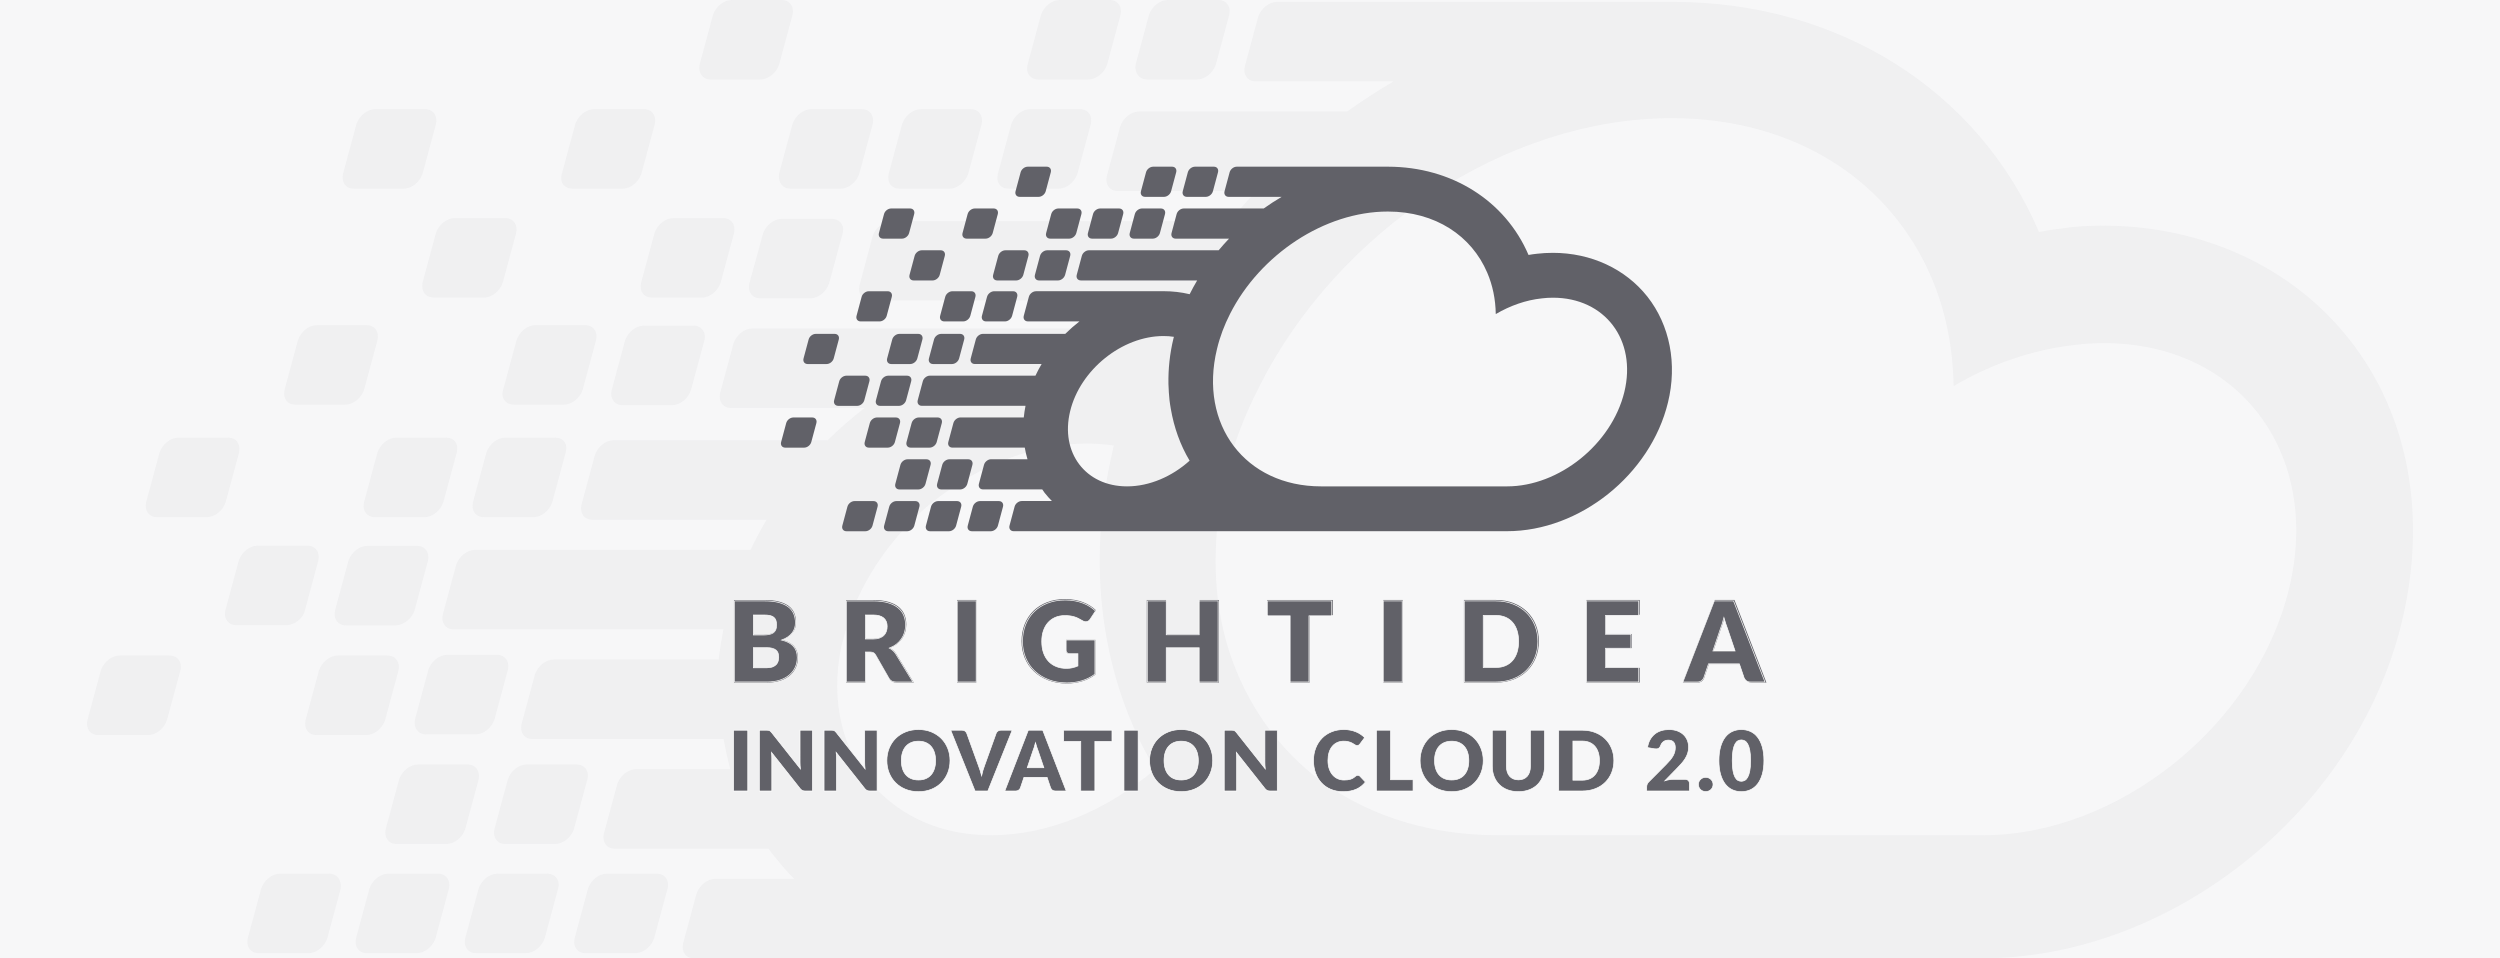 <?xml version="1.0" encoding="utf-8"?>
<!-- Generator: Adobe Illustrator 23.0.0, SVG Export Plug-In . SVG Version: 6.00 Build 0)  -->
<svg version="1.1" id="Layer_1" xmlns="http://www.w3.org/2000/svg" xmlns:xlink="http://www.w3.org/1999/xlink" x="0px" y="0px"
	 viewBox="0 0 1200 460" style="enable-background:new 0 0 1200 460;" xml:space="preserve">
<style type="text/css">
	.st0{fill:#FFFFFF;enable-background:new    ;}
	.st1{opacity:0.05;fill:#616168;enable-background:new    ;}
	.st2{opacity:0.05;}
	.st3{fill:#626268;}
	.st4{fill:#616168;}
	.st5{fill:#616168;stroke:#FFFFFF;stroke-width:0.325;stroke-miterlimit:10;}
</style>
<rect class="st0" width="1200" height="460"/>
<rect class="st1" width="1200" height="460"/>
<g class="st2">
	<path class="st3" d="M157.99,419.37h-23.54c-3.96,0-7.7,3.17-9.06,7.13l-6.45,23.88c-0.91,3.96,1.36,7.13,5.21,7.13h23.88
		c3.96,0,7.7-3.17,9.06-7.13l6.45-23.88C164.1,422.53,161.84,419.37,157.99,419.37z"/>
	<path class="st3" d="M210.28,419.37H186.4c-3.96,0-7.7,3.17-9.06,7.13l-6.45,23.88c-0.91,3.96,1.36,7.13,5.21,7.13h23.88
		c3.96,0,7.7-3.17,9.06-7.13l6.45-23.88C216.39,422.53,214.13,419.37,210.28,419.37z"/>
	<path class="st3" d="M262.69,419.37h-23.88c-3.96,0-7.7,3.17-9.06,7.13l-6.45,23.88c-0.91,3.96,1.36,7.13,5.21,7.13h23.88
		c3.96,0,7.7-3.17,9.06-7.13l6.45-23.88C269.03,422.53,266.42,419.37,262.69,419.37z"/>
	<path class="st3" d="M315.21,419.37h-23.88c-3.96,0-7.7,3.17-9.06,7.13l-6.45,23.88c-0.91,3.96,1.36,7.13,5.21,7.13h23.88
		c3.96,0,7.7-3.17,9.06-7.13l6.45-23.88C321.43,422.53,319.06,419.37,315.21,419.37z"/>
	<path class="st3" d="M146.33,293.05l6.45-24c0.91-3.96-1.36-7.13-5.21-7.13h-23.88c-3.96,0-7.7,3.17-9.06,7.13l-6.45,23.88
		c-0.91,3.96,1.36,7.13,5.21,7.13h23.88C141.46,300.06,145.43,296.89,146.33,293.05z"/>
	<path class="st3" d="M198.96,293.05l6.45-23.88c0.91-3.96-1.36-7.13-5.21-7.13h-23.88c-3.96,0-7.7,3.17-9.06,7.13l-6.45,23.88
		c-0.91,3.96,1.36,7.13,5.21,7.13h23.88C193.76,300.06,197.72,296.89,198.96,293.05z"/>
	<path class="st3" d="M109.54,210.08H85.66c-3.96,0-7.7,3.17-9.06,7.13l-6.45,23.88c-0.91,3.96,1.36,7.13,5.21,7.13h23.88
		c3.96,0,7.7-3.17,9.06-7.13l6.45-23.88C115.54,212.91,113.28,210.08,109.54,210.08z"/>
	<path class="st3" d="M214.13,210.08h-23.88c-3.96,0-7.7,3.17-9.06,7.13l-6.45,23.88c-0.91,3.96,1.36,7.13,5.21,7.13h23.77
		c3.96,0,7.7-3.17,9.06-7.13l6.45-23.88C220.24,212.91,217.98,210.08,214.13,210.08z"/>
	<path class="st3" d="M266.42,210.08h-23.88c-3.96,0-7.7,3.17-9.06,7.13l-6.45,23.88c-0.91,3.96,1.36,7.13,5.21,7.13h23.77
		c3.96,0,7.7-3.17,9.06-7.13l6.45-23.88C272.65,212.91,270.39,210.08,266.42,210.08z"/>
	<path class="st3" d="M141.8,194.23h23.88c3.96,0,7.7-3.17,9.06-7.13l6.45-23.88c0.91-3.96-1.36-7.13-5.21-7.13H152.1
		c-3.96,0-7.7,3.17-9.06,7.13l-6.45,23.88C135.69,191.29,137.95,194.23,141.8,194.23z"/>
	<path class="st3" d="M246.73,194.23h23.88c3.96,0,7.7-3.17,9.06-7.13l6.45-23.88c0.91-3.96-1.36-7.13-5.21-7.13h-23.88
		c-3.96,0-7.7,3.17-9.06,7.13l-6.45,23.88C240.28,191.29,242.88,194.23,246.73,194.23z"/>
	<path class="st3" d="M332.98,156.31H309.1c-3.96,0-7.7,3.17-9.06,7.13l-6.45,23.88c-0.91,3.96,1.36,7.13,5.21,7.13h23.77
		c3.96,0,7.7-3.17,9.06-7.13l6.45-23.88C339.09,159.71,336.83,156.31,332.98,156.31z"/>
	<path class="st3" d="M224.54,366.96h-23.88c-3.96,0-7.7,3.17-9.06,7.13l-6.45,23.88c-0.91,3.96,1.36,7.13,5.21,7.13h23.88
		c3.96,0,7.7-3.17,9.06-7.13l6.45-23.88C230.54,370.13,228.28,366.96,224.54,366.96z"/>
	<path class="st3" d="M276.72,366.96h-23.88c-3.96,0-7.7,3.17-9.06,7.13l-6.45,23.88c-0.91,3.96,1.36,7.13,5.21,7.13h23.88
		c3.96,0,7.7-3.17,9.06-7.13l6.45-23.88C282.95,370.13,280.69,366.96,276.72,366.96z"/>
	<path class="st3" d="M81.36,314.67H57.48c-3.96,0-7.7,3.17-9.06,7.13l-6.45,23.88c-0.91,3.96,1.36,7.13,5.21,7.13h23.88
		c3.96,0,7.7-3.17,9.06-7.13l6.45-23.88C87.59,317.95,85.32,314.67,81.36,314.67z"/>
	<path class="st3" d="M186.06,314.67h-23.88c-3.96,0-7.7,3.17-9.06,7.13l-6.45,23.88c-0.91,3.96,1.36,7.13,5.21,7.13h23.88
		c3.96,0,7.7-3.17,9.06-7.13l6.45-23.88C192.17,317.95,189.91,314.67,186.06,314.67z"/>
	<path class="st3" d="M204.4,352.47h23.88c3.96,0,7.7-3.17,9.06-7.13l6.45-23.88c0.91-3.96-1.36-7.13-5.21-7.13H214.7
		c-3.96,0-7.7,3.17-9.06,7.13l-6.45,23.88C198.4,349.3,200.66,352.47,204.4,352.47z"/>
	<path class="st3" d="M208.36,142.84h23.88c3.96,0,7.7-3.17,9.06-7.13l6.45-23.88c0.91-3.96-1.36-7.13-5.21-7.13h-24.22
		c-3.96,0-7.7,3.17-9.06,7.13l-6.45,23.88C202.13,140.01,204.4,142.84,208.36,142.84z"/>
	<path class="st3" d="M313.06,142.84h23.77c3.96,0,7.7-3.17,9.06-7.13l6.45-23.88c0.91-3.96-1.36-7.13-5.21-7.13h-23.88
		c-3.96,0-7.7,3.17-9.06,7.13l-6.45,23.88C306.83,140.01,309.1,142.84,313.06,142.84z"/>
	<path class="st3" d="M399.19,105.04h-23.88c-3.96,0-7.7,3.17-9.06,7.13l-6.56,23.88c-0.91,3.96,1.36,7.13,5.21,7.13h24
		c3.96,0,7.7-3.17,9.06-7.13l6.45-23.88C405.65,108.21,403.04,105.04,399.19,105.04z"/>
	<path class="st3" d="M169.87,90.55h23.88c3.96,0,7.7-3.17,9.06-7.13l6.45-23.88c0.91-3.96-1.36-7.13-5.21-7.13h-23.88
		c-3.96,0-7.7,3.17-9.06,7.13l-6.45,23.88C163.76,87.61,166.03,90.55,169.87,90.55z"/>
	<path class="st3" d="M274.91,90.55h23.88c3.96,0,7.7-3.17,9.06-7.13l6.45-23.88c0.91-3.96-1.36-7.13-5.21-7.13h-23.88
		c-3.96,0-7.7,3.17-9.06,7.13l-6.45,23.88C268.46,87.61,270.95,90.55,274.91,90.55z"/>
	<path class="st3" d="M379.5,90.55h23.88c3.96,0,7.7-3.17,9.06-7.13l6.45-23.88c0.91-3.96-1.36-7.13-5.21-7.13h-24.22
		c-3.96,0-7.7,3.17-9.06,7.13l-6.45,23.88C373.39,87.61,375.65,90.55,379.5,90.55z"/>
	<path class="st3" d="M341.02,38.14h23.88c3.96,0,7.7-3.17,9.06-7.13l6.45-23.88C381.31,3.17,379.05,0,375.2,0h-23.88
		c-3.96,0-7.7,3.17-9.06,7.13l-6.45,23.88C335.02,34.98,337.28,38.14,341.02,38.14z"/>
	<path class="st3" d="M431.79,90.55h23.88c3.96,0,7.7-3.17,9.06-7.13l6.45-23.88c0.91-3.96-1.36-7.13-5.21-7.13h-23.88
		c-3.96,0-7.7,3.17-9.06,7.13l-6.45,23.88C425.68,87.61,427.94,90.55,431.79,90.55z"/>
	<path class="st3" d="M484.2,90.55h23.88c3.96,0,7.7-3.17,9.06-7.13l6.45-23.88c0.91-3.96-1.36-7.13-5.21-7.13H494.5
		c-3.96,0-7.7,3.17-9.06,7.13l-6.45,23.88C477.97,87.61,480.24,90.55,484.2,90.55z"/>
	<path class="st3" d="M498.46,38.14h23.88c3.96,0,7.7-3.17,9.06-7.13l6.45-23.88c0.91-3.96-1.36-7.13-5.21-7.13h-23.88
		c-3.96,0-7.7,3.17-9.06,7.13l-6.45,23.88C492.24,34.98,494.5,38.14,498.46,38.14z"/>
	<path class="st3" d="M550.64,38.14h23.88c3.96,0,7.7-3.17,9.06-7.13l6.45-23.88c0.91-3.96-1.36-7.13-5.21-7.13H560.6
		c-3.96,0-7.7,3.17-9.06,7.13l-6.45,23.88C544.53,34.98,546.79,38.14,550.64,38.14z"/>
	<path class="st3" d="M1127.91,163.22c-27.39-34.98-70.63-54.9-118.51-54.9c-6.79,0-13.58,0.34-19.69,1.36
		c-3.51,0.34-7.13,0.91-10.98,1.7C949.52,43.13,882.4,0.91,802.94,0.91l0,0H619.8l0,0h-6.79c-3.96,0-7.7,3.17-9.06,7.13l-6.45,23.88
		c-0.91,3.96,1.36,7.13,5.21,7.13h16.75h6.79h42.67c-7.7,4.53-15.17,9.39-22.3,14.49h-76.29h-16.75h-6.79
		c-3.96,0-7.7,3.17-9.06,7.13l-6.45,23.88c-0.91,3.96,1.36,7.13,5.21,7.13h16.75h6.79h43.01c-4.53,4.87-8.72,9.73-12.9,14.49H434.74
		l0,0h-6.79c-3.96,0-7.7,3.17-9.06,7.13l-6.34,23.77c-0.91,3.96,1.36,7.13,5.21,7.13h16.75h6.79h122.13
		c-3.17,5.77-6.45,11.32-9.39,17.43c-10.64-2.6-21.62-3.96-32.94-3.96l0,0l0,0H373.73l0,0h-12.56c-3.96,0-7.7,3.17-9.06,7.13
		l-6.45,23.88c-0.91,3.96,1.36,7.13,5.21,7.13h22.52h0.91h40.75c-6.23,4.87-12.22,9.96-17.77,15.51h-79.12h-14.83h-8.72
		c-3.96,0-7.7,3.17-9.06,7.13l-6.45,23.88c-0.91,3.96,1.36,7.13,5.21,7.13h19.02l0,0h64.63c-2.83,4.87-5.43,9.73-7.7,14.49H234.84
		l0,0h-6.79c-3.96,0-7.7,3.17-9.06,7.13l-6.45,23.88c-0.91,3.96,1.36,7.13,5.21,7.13h16.75h6.79h105.94
		c-0.91,4.87-1.7,9.73-2.26,14.49h-72.33l0,0h-6.79c-3.96,0-7.7,3.17-9.06,7.13l-6.45,23.88c-0.91,3.96,1.36,7.13,5.21,7.13h16.75
		h6.79h68.25c0.91,4.87,1.92,9.73,3.17,14.49H328.9h-16.75h-6.79c-3.96,0-7.7,3.17-9.06,7.13l-6.45,23.88
		c-0.91,3.96,1.36,7.13,5.21,7.13h16.75l0,0h57.16c0.91,1.36,1.92,2.83,3.17,4.19c2.83,3.51,5.77,7.13,9.06,10.3h-31.01l0,0h-6.79
		c-3.96,0-7.7,3.17-9.06,7.13l-6.45,23.88c-0.91,3.96,1.36,7.13,5.21,7.13h16.75h6.79h164.35l0,0h195.36c0.57,0,0.91,0,1.7,0h233.17
		c91.12,0,179.63-70.63,201.59-161.18C1165.26,247.43,1155.98,198.99,1127.91,163.22z M475.71,400.92
		c-20.26,0-37.47-6.45-50.37-17.77c-5.43-4.53-9.96-9.96-13.58-16.19c-2.6-4.53-4.87-9.39-6.45-14.49
		c-3.51-11.32-4.53-24.22-2.26-37.81c0.34-2.6,0.91-5.21,1.7-7.7c5.43-22.3,18.45-43.01,35.2-59.2
		c5.77-5.77,12.56-10.64,19.36-15.17c19.02-12.22,40.75-19.69,62.37-19.69c4.53,0,8.72,0.34,12.9,0.91c0,0.57-0.34,1.36-0.34,1.92
		c-13.13,55.24-5.77,109.79,20.26,153.48C531.97,388.58,503.89,400.92,475.71,400.92z M1098.7,282.75
		c-15.85,65.2-81.72,118.17-146.92,118.17H718.95c-35.54,0-66.22-10.98-89.08-29.32c-18.11-14.83-31.58-34.52-39.39-57.5
		c-6.79-20.26-8.72-43.24-5.43-67.8c0.91-5.77,1.92-11.66,3.17-17.43c3.51-15.17,9.39-30.11,16.53-43.92
		C642.1,111.26,722.58,56.71,802.37,56.71c59.76,0,105.04,30.45,124.73,76.52c6.79,15.85,10.3,33.28,10.64,52.07
		c18.11-10.64,37.81-17.43,57.84-19.69c4.53-0.57,9.06-0.91,13.92-0.91C1074.48,164.46,1114.66,217.44,1098.7,282.75z"/>
</g>
<g>
	<g>
		<g>
			<path class="st4" d="M366.9,287.99c2.74,0,5.07,0.25,7,0.76c1.92,0.51,3.49,1.22,4.71,2.15c1.22,0.93,2.1,2.05,2.65,3.38
				c0.55,1.33,0.83,2.8,0.83,4.44c0,0.89-0.13,1.75-0.38,2.57c-0.25,0.83-0.65,1.6-1.2,2.31c-0.54,0.72-1.24,1.37-2.1,1.97
				c-0.85,0.6-1.88,1.11-3.08,1.55c2.61,0.63,4.55,1.66,5.8,3.08c1.25,1.41,1.88,3.25,1.88,5.5c0,1.69-0.33,3.26-0.98,4.71
				c-0.65,1.45-1.61,2.72-2.87,3.8c-1.26,1.08-2.82,1.93-4.67,2.53c-1.85,0.61-3.96,0.91-6.34,0.91h-15.84v-39.66H366.9z
				 M361.51,294.87v9.8h4.79c1.02,0,1.93-0.07,2.75-0.22c0.82-0.15,1.51-0.4,2.08-0.76c0.57-0.36,1.01-0.86,1.31-1.5
				c0.3-0.64,0.45-1.43,0.45-2.4c0-0.94-0.12-1.73-0.35-2.35c-0.24-0.63-0.6-1.13-1.09-1.51c-0.49-0.38-1.11-0.65-1.86-0.82
				s-1.65-0.24-2.68-0.24H361.51z M367.98,320.7c1.22,0,2.21-0.15,2.98-0.46c0.77-0.31,1.37-0.71,1.81-1.2
				c0.44-0.49,0.73-1.04,0.9-1.66c0.16-0.62,0.24-1.24,0.24-1.88c0-0.73-0.09-1.38-0.29-1.96c-0.19-0.58-0.52-1.07-0.98-1.47
				s-1.07-0.71-1.84-0.93c-0.76-0.22-1.72-0.33-2.89-0.33h-6.42v9.88H367.98z"/>
			<path class="st4" d="M438.61,327.64h-8.33c-1.54,0-2.65-0.58-3.32-1.74l-6.59-11.51c-0.31-0.49-0.65-0.85-1.03-1.07
				c-0.38-0.23-0.93-0.34-1.63-0.34h-2.34v14.67h-9.2v-39.66h12.9c2.87,0,5.31,0.3,7.34,0.88c2.02,0.59,3.67,1.41,4.95,2.46
				c1.28,1.05,2.21,2.3,2.79,3.73c0.58,1.43,0.87,2.99,0.87,4.68c0,1.29-0.17,2.5-0.52,3.65c-0.34,1.14-0.85,2.2-1.52,3.17
				c-0.67,0.97-1.5,1.84-2.49,2.6c-0.99,0.76-2.13,1.39-3.42,1.88c0.6,0.31,1.16,0.69,1.69,1.16c0.53,0.46,1,1.01,1.41,1.65
				L438.61,327.64z M419.07,306.63c1.25,0,2.32-0.16,3.2-0.48c0.88-0.32,1.6-0.76,2.16-1.32c0.56-0.56,0.97-1.22,1.22-1.97
				c0.25-0.75,0.38-1.56,0.38-2.44c0-1.74-0.57-3.1-1.7-4.08c-1.13-0.98-2.89-1.47-5.27-1.47h-3.7v11.76H419.07z"/>
			<path class="st4" d="M468.62,327.64h-9.25v-39.66h9.25V327.64z"/>
			<path class="st4" d="M511.67,307.09h14.1v16.74c-2.03,1.49-4.2,2.57-6.49,3.24c-2.3,0.67-4.7,1.01-7.2,1.01
				c-3.27,0-6.24-0.51-8.91-1.54c-2.68-1.02-4.97-2.44-6.87-4.25c-1.91-1.81-3.37-3.95-4.41-6.42c-1.03-2.48-1.55-5.17-1.55-8.07
				c0-2.96,0.49-5.67,1.47-8.15c0.98-2.48,2.38-4.61,4.2-6.41s4.03-3.19,6.61-4.19c2.59-1,5.47-1.5,8.67-1.5
				c1.65,0,3.2,0.14,4.65,0.41c1.45,0.27,2.79,0.64,4.01,1.12c1.22,0.47,2.34,1.03,3.36,1.69c1.02,0.65,1.92,1.36,2.72,2.12
				l-2.67,4.06c-0.42,0.64-0.96,1.03-1.62,1.17c-0.66,0.15-1.37-0.02-2.14-0.49c-0.73-0.43-1.41-0.81-2.05-1.13
				c-0.64-0.32-1.3-0.58-1.97-0.77s-1.38-0.35-2.12-0.44c-0.74-0.09-1.58-0.13-2.5-0.13c-1.72,0-3.28,0.3-4.65,0.91
				c-1.38,0.61-2.55,1.47-3.52,2.57c-0.97,1.11-1.72,2.44-2.25,3.99s-0.79,3.28-0.79,5.18c0,2.11,0.29,3.97,0.87,5.61
				c0.58,1.63,1.4,3.01,2.46,4.14c1.06,1.13,2.33,1.98,3.81,2.57c1.48,0.59,3.12,0.88,4.91,0.88c1.11,0,2.11-0.11,3.01-0.33
				s1.77-0.51,2.63-0.87v-6.01h-3.92c-0.58,0-1.03-0.15-1.36-0.46c-0.33-0.31-0.49-0.7-0.49-1.17V307.09z"/>
			<path class="st4" d="M585.07,287.99v39.66h-9.25v-16.77h-16.11v16.77h-9.25v-39.66h9.25v16.58h16.11v-16.58H585.07z"/>
			<path class="st4" d="M639.75,295.28h-11.16v32.36h-9.2v-32.36h-11.16v-7.29h31.52V295.28z"/>
			<path class="st4" d="M673.25,327.64h-9.25v-39.66h9.25V327.64z"/>
			<path class="st4" d="M738.67,307.8c0,2.87-0.5,5.51-1.48,7.93c-0.99,2.42-2.38,4.52-4.18,6.29c-1.8,1.77-3.96,3.15-6.49,4.14
				c-2.53,0.99-5.34,1.48-8.42,1.48h-15.41v-39.66h15.41c3.08,0,5.89,0.5,8.42,1.5c2.53,1,4.7,2.38,6.49,4.14
				c1.8,1.76,3.19,3.85,4.18,6.27C738.17,302.32,738.67,304.95,738.67,307.8z M729.25,307.8c0-1.96-0.25-3.73-0.76-5.31
				c-0.51-1.58-1.24-2.92-2.19-4.02c-0.95-1.1-2.12-1.94-3.5-2.53c-1.38-0.59-2.95-0.88-4.71-0.88h-6.15v25.5h6.15
				c1.76,0,3.33-0.3,4.71-0.88c1.38-0.59,2.54-1.43,3.5-2.53c0.95-1.1,1.68-2.44,2.19-4.01C729,311.56,729.25,309.78,729.25,307.8z"
				/>
			<path class="st4" d="M770.78,295.06v9.25h12.47v6.8h-12.47v9.45h16.28v7.08h-25.53v-39.66h25.53v7.08H770.78z"/>
			<path class="st4" d="M847.88,327.64h-7.13c-0.8,0-1.44-0.19-1.93-0.56c-0.49-0.37-0.86-0.85-1.12-1.43l-2.34-6.91h-15.08
				l-2.34,6.91c-0.2,0.51-0.56,0.97-1.07,1.37c-0.52,0.41-1.16,0.61-1.92,0.61h-7.19l15.35-39.66h9.42L847.88,327.64z
				 M833.27,312.48l-3.67-10.86c-0.27-0.69-0.56-1.5-0.87-2.44c-0.31-0.93-0.62-1.95-0.92-3.04c-0.27,1.11-0.56,2.13-0.87,3.08
				c-0.31,0.94-0.6,1.76-0.87,2.45l-3.65,10.81H833.27z"/>
		</g>
	</g>
	<g>
		<g>
			<g>
				<path class="st5" d="M358.93,379.68h-6.81V350.5h6.81V379.68z"/>
				<path class="st5" d="M389.97,350.5v29.18h-3.52c-0.52,0-0.96-0.08-1.31-0.25c-0.35-0.17-0.7-0.46-1.05-0.87l-13.76-17.4
					c0.05,0.52,0.09,1.02,0.11,1.51c0.02,0.49,0.03,0.95,0.03,1.37v15.64h-5.97V350.5h3.57c0.29,0,0.54,0.01,0.74,0.04
					c0.2,0.03,0.38,0.08,0.54,0.15c0.16,0.07,0.31,0.18,0.46,0.31c0.15,0.13,0.31,0.31,0.5,0.54l13.88,17.52
					c-0.07-0.56-0.11-1.1-0.14-1.63c-0.03-0.53-0.04-1.03-0.04-1.49V350.5H389.97z"/>
				<path class="st5" d="M421.01,350.5v29.18h-3.52c-0.52,0-0.96-0.08-1.31-0.25c-0.35-0.17-0.7-0.46-1.05-0.87l-13.76-17.4
					c0.05,0.52,0.09,1.02,0.11,1.51c0.02,0.49,0.03,0.95,0.03,1.37v15.64h-5.97V350.5h3.57c0.29,0,0.54,0.01,0.74,0.04
					c0.2,0.03,0.38,0.08,0.54,0.15c0.16,0.07,0.31,0.18,0.46,0.31c0.15,0.13,0.31,0.31,0.5,0.54l13.88,17.52
					c-0.07-0.56-0.11-1.1-0.14-1.63c-0.03-0.53-0.04-1.03-0.04-1.49V350.5H421.01z"/>
				<path class="st5" d="M456.01,365.08c0,2.11-0.36,4.07-1.09,5.89c-0.73,1.82-1.75,3.4-3.07,4.74c-1.32,1.34-2.91,2.39-4.78,3.15
					c-1.86,0.76-3.93,1.14-6.2,1.14c-2.27,0-4.34-0.38-6.21-1.14c-1.87-0.76-3.47-1.81-4.8-3.15c-1.33-1.34-2.36-2.92-3.08-4.74
					c-0.73-1.82-1.09-3.78-1.09-5.89c0-2.11,0.36-4.07,1.09-5.89c0.73-1.82,1.76-3.39,3.08-4.73c1.33-1.33,2.93-2.38,4.8-3.14
					c1.87-0.76,3.94-1.14,6.21-1.14c2.27,0,4.34,0.38,6.2,1.15c1.86,0.77,3.45,1.82,4.78,3.16c1.32,1.33,2.35,2.91,3.07,4.73
					C455.65,361.03,456.01,362.98,456.01,365.08z M449.08,365.08c0-1.44-0.19-2.74-0.56-3.9c-0.37-1.15-0.91-2.13-1.61-2.93
					c-0.7-0.8-1.56-1.41-2.57-1.84c-1.01-0.43-2.17-0.64-3.46-0.64c-1.31,0-2.47,0.21-3.49,0.64c-1.02,0.43-1.88,1.04-2.58,1.84
					c-0.7,0.8-1.24,1.78-1.61,2.93c-0.37,1.16-0.56,2.45-0.56,3.9c0,1.46,0.19,2.76,0.56,3.91c0.37,1.16,0.91,2.13,1.61,2.94
					c0.7,0.8,1.56,1.41,2.58,1.83s2.19,0.63,3.49,0.63c1.29,0,2.45-0.21,3.46-0.63s1.87-1.03,2.57-1.83c0.7-0.8,1.24-1.78,1.61-2.94
					C448.9,367.84,449.08,366.53,449.08,365.08z"/>
				<path class="st5" d="M485.85,350.5l-11.69,29.18h-6.13l-11.69-29.18h5.45c0.59,0,1.06,0.14,1.42,0.41
					c0.36,0.27,0.63,0.62,0.82,1.05l5.65,15.62c0.27,0.68,0.53,1.43,0.78,2.23c0.25,0.81,0.49,1.65,0.72,2.53
					c0.19-0.88,0.4-1.73,0.63-2.53c0.23-0.81,0.48-1.55,0.75-2.23l5.61-15.62c0.15-0.37,0.41-0.71,0.79-1.01
					c0.38-0.3,0.85-0.45,1.41-0.45H485.85z"/>
				<path class="st5" d="M511.8,379.68h-5.25c-0.59,0-1.06-0.14-1.42-0.41c-0.36-0.27-0.63-0.62-0.82-1.05l-1.72-5.09H491.5
					l-1.72,5.09c-0.15,0.37-0.41,0.71-0.79,1.01c-0.38,0.3-0.85,0.45-1.41,0.45h-5.29l11.29-29.18h6.93L511.8,379.68z
					 M501.05,368.52l-2.7-7.99c-0.2-0.51-0.41-1.1-0.64-1.79c-0.23-0.69-0.45-1.43-0.68-2.23c-0.2,0.81-0.41,1.57-0.64,2.26
					c-0.23,0.69-0.44,1.3-0.64,1.8l-2.68,7.95H501.05z"/>
				<path class="st5" d="M533.75,355.87h-8.21v23.81h-6.77v-23.81h-8.21v-5.37h23.19V355.87z"/>
				<path class="st5" d="M546.31,379.68h-6.81V350.5h6.81V379.68z"/>
				<path class="st5" d="M582.11,365.08c0,2.11-0.36,4.07-1.09,5.89c-0.73,1.82-1.75,3.4-3.07,4.74c-1.32,1.34-2.91,2.39-4.78,3.15
					c-1.86,0.76-3.93,1.14-6.2,1.14c-2.27,0-4.34-0.38-6.21-1.14c-1.87-0.76-3.47-1.81-4.8-3.15c-1.33-1.34-2.36-2.92-3.08-4.74
					c-0.73-1.82-1.09-3.78-1.09-5.89c0-2.11,0.36-4.07,1.09-5.89c0.73-1.82,1.76-3.39,3.08-4.73c1.33-1.33,2.93-2.38,4.8-3.14
					c1.87-0.76,3.94-1.14,6.21-1.14c2.27,0,4.34,0.38,6.2,1.15c1.86,0.77,3.45,1.82,4.78,3.16s2.35,2.91,3.07,4.73
					C581.75,361.03,582.11,362.98,582.11,365.08z M575.19,365.08c0-1.44-0.19-2.74-0.56-3.9c-0.37-1.15-0.91-2.13-1.61-2.93
					c-0.7-0.8-1.56-1.41-2.57-1.84c-1.01-0.43-2.17-0.64-3.46-0.64c-1.31,0-2.47,0.21-3.49,0.64c-1.02,0.43-1.88,1.04-2.58,1.84
					c-0.7,0.8-1.24,1.78-1.61,2.93c-0.37,1.16-0.56,2.45-0.56,3.9c0,1.46,0.19,2.76,0.56,3.91c0.37,1.16,0.91,2.13,1.61,2.94
					c0.7,0.8,1.56,1.41,2.58,1.83s2.19,0.63,3.49,0.63c1.29,0,2.45-0.21,3.46-0.63s1.87-1.03,2.57-1.83c0.7-0.8,1.24-1.78,1.61-2.94
					C575,367.84,575.19,366.53,575.19,365.08z"/>
				<path class="st5" d="M613.1,350.5v29.18h-3.52c-0.52,0-0.96-0.08-1.31-0.25c-0.35-0.17-0.7-0.46-1.05-0.87l-13.76-17.4
					c0.05,0.52,0.09,1.02,0.11,1.51c0.02,0.49,0.03,0.95,0.03,1.37v15.64h-5.97V350.5h3.57c0.29,0,0.54,0.01,0.74,0.04
					c0.2,0.03,0.38,0.08,0.54,0.15c0.16,0.07,0.31,0.18,0.46,0.31c0.15,0.13,0.31,0.31,0.5,0.54l13.88,17.52
					c-0.07-0.56-0.11-1.1-0.14-1.63c-0.03-0.53-0.04-1.03-0.04-1.49V350.5H613.1z"/>
				<path class="st5" d="M651.78,372.13c0.16,0,0.32,0.03,0.48,0.09c0.16,0.06,0.31,0.16,0.46,0.31l2.68,2.83
					c-1.18,1.54-2.65,2.69-4.42,3.47c-1.77,0.78-3.86,1.17-6.28,1.17c-2.22,0-4.2-0.38-5.96-1.13c-1.76-0.75-3.24-1.79-4.47-3.12
					c-1.22-1.33-2.16-2.9-2.81-4.73c-0.65-1.82-0.98-3.8-0.98-5.94c0-2.18,0.35-4.18,1.06-6c0.71-1.82,1.7-3.39,2.98-4.72
					s2.82-2.35,4.61-3.08c1.79-0.74,3.76-1.1,5.91-1.1c1.1,0,2.13,0.1,3.09,0.29c0.97,0.19,1.87,0.46,2.71,0.8
					c0.84,0.34,1.62,0.75,2.32,1.23c0.71,0.48,1.33,1,1.88,1.56l-2.28,3.06c-0.15,0.19-0.32,0.36-0.52,0.51
					c-0.2,0.15-0.48,0.23-0.84,0.23c-0.24,0-0.47-0.05-0.68-0.16c-0.21-0.11-0.44-0.24-0.68-0.39c-0.24-0.15-0.5-0.32-0.79-0.5
					c-0.29-0.18-0.63-0.35-1.02-0.5c-0.39-0.15-0.85-0.28-1.38-0.39c-0.53-0.11-1.14-0.16-1.85-0.16c-1.12,0-2.15,0.21-3.07,0.62
					c-0.93,0.41-1.73,1.02-2.4,1.81c-0.67,0.8-1.2,1.77-1.56,2.92c-0.37,1.16-0.55,2.47-0.55,3.96c0,1.5,0.2,2.82,0.61,3.98
					c0.41,1.16,0.96,2.14,1.66,2.94c0.7,0.79,1.52,1.4,2.45,1.81c0.93,0.41,1.94,0.62,3,0.62c0.61,0,1.18-0.03,1.68-0.09
					c0.51-0.06,0.98-0.16,1.42-0.3c0.44-0.14,0.85-0.33,1.24-0.56c0.39-0.23,0.78-0.53,1.18-0.89c0.16-0.13,0.33-0.24,0.52-0.33
					C651.39,372.17,651.58,372.13,651.78,372.13z"/>
				<path class="st5" d="M678.27,374.27v5.41h-17.58V350.5h6.77v23.77H678.27z"/>
				<path class="st5" d="M711.96,365.08c0,2.11-0.36,4.07-1.09,5.89c-0.73,1.82-1.75,3.4-3.07,4.74c-1.32,1.34-2.91,2.39-4.78,3.15
					c-1.86,0.76-3.93,1.14-6.2,1.14c-2.27,0-4.34-0.38-6.21-1.14c-1.87-0.76-3.47-1.81-4.8-3.15c-1.33-1.34-2.35-2.92-3.08-4.74
					c-0.73-1.82-1.09-3.78-1.09-5.89c0-2.11,0.37-4.07,1.09-5.89c0.73-1.82,1.76-3.39,3.08-4.73c1.33-1.33,2.93-2.38,4.8-3.14
					c1.87-0.76,3.94-1.14,6.21-1.14c2.27,0,4.34,0.38,6.2,1.15c1.86,0.77,3.46,1.82,4.78,3.16c1.32,1.33,2.35,2.91,3.07,4.73
					C711.59,361.03,711.96,362.98,711.96,365.08z M705.03,365.08c0-1.44-0.19-2.74-0.56-3.9c-0.37-1.15-0.91-2.13-1.61-2.93
					c-0.7-0.8-1.56-1.41-2.57-1.84c-1.02-0.43-2.17-0.64-3.46-0.64c-1.31,0-2.47,0.21-3.5,0.64c-1.02,0.43-1.88,1.04-2.58,1.84
					c-0.7,0.8-1.24,1.78-1.61,2.93c-0.37,1.16-0.56,2.45-0.56,3.9c0,1.46,0.19,2.76,0.56,3.91c0.37,1.16,0.91,2.13,1.61,2.94
					c0.7,0.8,1.56,1.41,2.58,1.83c1.02,0.42,2.19,0.63,3.5,0.63c1.29,0,2.45-0.21,3.46-0.63c1.01-0.42,1.87-1.03,2.57-1.83
					c0.7-0.8,1.24-1.78,1.61-2.94C704.84,367.84,705.03,366.53,705.03,365.08z"/>
				<path class="st5" d="M728.84,374.33c0.91,0,1.72-0.15,2.43-0.45c0.71-0.3,1.32-0.73,1.81-1.29c0.49-0.56,0.87-1.25,1.13-2.05
					c0.26-0.81,0.39-1.73,0.39-2.75V350.5h6.77v17.28c0,1.79-0.29,3.43-0.87,4.93c-0.58,1.49-1.41,2.78-2.49,3.86
					c-1.08,1.08-2.4,1.92-3.95,2.52c-1.55,0.6-3.29,0.9-5.23,0.9c-1.95,0-3.7-0.3-5.25-0.9c-1.55-0.6-2.86-1.44-3.94-2.52
					c-1.08-1.08-1.91-2.37-2.48-3.86c-0.58-1.5-0.86-3.14-0.86-4.93V350.5h6.77v17.26c0,1.03,0.13,1.95,0.39,2.75
					c0.26,0.81,0.64,1.5,1.13,2.06c0.49,0.57,1.1,1,1.81,1.3C727.12,374.18,727.93,374.33,728.84,374.33z"/>
				<path class="st5" d="M774.66,365.08c0,2.11-0.36,4.05-1.09,5.84c-0.73,1.78-1.75,3.33-3.08,4.63c-1.32,1.3-2.91,2.32-4.78,3.04
					c-1.86,0.73-3.93,1.09-6.2,1.09h-11.33V350.5h11.33c2.27,0,4.34,0.37,6.2,1.1c1.86,0.73,3.45,1.75,4.78,3.04
					c1.32,1.3,2.35,2.83,3.08,4.62C774.29,361.04,774.66,362.98,774.66,365.08z M767.73,365.08c0-1.44-0.19-2.74-0.56-3.9
					c-0.37-1.16-0.91-2.15-1.61-2.95c-0.7-0.81-1.56-1.43-2.57-1.86c-1.01-0.43-2.17-0.65-3.46-0.65h-4.53v18.77h4.53
					c1.29,0,2.45-0.22,3.46-0.65c1.02-0.43,1.87-1.05,2.57-1.86c0.7-0.81,1.24-1.79,1.61-2.95
					C767.54,367.84,767.73,366.53,767.73,365.08z"/>
				<path class="st5" d="M808.76,374.07c0.67,0,1.19,0.18,1.58,0.55c0.39,0.37,0.58,0.85,0.58,1.45v3.6h-20.51v-2
					c0-0.39,0.08-0.8,0.24-1.24c0.16-0.44,0.44-0.84,0.84-1.2l8.41-8.47c0.72-0.72,1.35-1.41,1.88-2.06
					c0.53-0.66,0.97-1.3,1.32-1.93c0.35-0.63,0.61-1.27,0.78-1.9c0.17-0.63,0.26-1.3,0.26-2.01c0-1.16-0.28-2.05-0.83-2.67
					c-0.55-0.62-1.4-0.93-2.53-0.93c-0.92,0-1.7,0.24-2.33,0.73c-0.63,0.49-1.07,1.09-1.31,1.81c-0.28,0.74-0.65,1.22-1.1,1.46
					c-0.45,0.24-1.1,0.29-1.94,0.16l-3.28-0.58c0.21-1.46,0.62-2.72,1.23-3.81c0.61-1.08,1.36-1.98,2.26-2.7
					c0.9-0.72,1.93-1.26,3.09-1.61c1.16-0.35,2.41-0.53,3.75-0.53c1.44,0,2.74,0.21,3.9,0.63c1.15,0.42,2.14,1,2.95,1.75
					s1.44,1.64,1.87,2.67c0.43,1.03,0.65,2.17,0.65,3.42c0,1.07-0.15,2.06-0.45,2.96c-0.3,0.91-0.71,1.77-1.23,2.59
					c-0.52,0.82-1.12,1.62-1.81,2.38s-1.42,1.54-2.19,2.33l-5.71,5.85c0.73-0.23,1.46-0.4,2.18-0.52c0.72-0.12,1.39-0.18,2-0.18
					H808.76z"/>
				<path class="st5" d="M815.23,376.54c0-0.48,0.09-0.93,0.27-1.34c0.18-0.41,0.43-0.77,0.74-1.08c0.31-0.31,0.68-0.55,1.11-0.73
					c0.43-0.18,0.89-0.27,1.4-0.27c0.49,0,0.95,0.09,1.38,0.27c0.43,0.18,0.8,0.43,1.12,0.73c0.32,0.31,0.57,0.67,0.75,1.08
					c0.18,0.42,0.27,0.86,0.27,1.34c0,0.48-0.09,0.93-0.27,1.35c-0.18,0.42-0.43,0.79-0.75,1.09c-0.32,0.31-0.69,0.55-1.12,0.72
					c-0.43,0.17-0.89,0.26-1.38,0.26c-0.51,0-0.97-0.09-1.4-0.26c-0.43-0.17-0.8-0.41-1.11-0.72c-0.31-0.31-0.56-0.67-0.74-1.09
					C815.32,377.47,815.23,377.02,815.23,376.54z"/>
				<path class="st5" d="M846.69,365.08c0,2.55-0.27,4.76-0.82,6.63c-0.55,1.87-1.31,3.42-2.27,4.65c-0.97,1.23-2.12,2.14-3.44,2.74
					c-1.33,0.6-2.77,0.9-4.32,0.9c-1.55,0-2.98-0.3-4.29-0.9c-1.32-0.6-2.45-1.52-3.41-2.74c-0.96-1.23-1.71-2.78-2.25-4.65
					c-0.54-1.87-0.81-4.08-0.81-6.63c0-2.55,0.27-4.76,0.81-6.63c0.54-1.87,1.29-3.42,2.25-4.65c0.96-1.23,2.1-2.14,3.41-2.73
					c1.31-0.59,2.75-0.89,4.29-0.89c1.55,0,2.99,0.3,4.32,0.89c1.33,0.59,2.48,1.5,3.44,2.73c0.97,1.23,1.73,2.78,2.27,4.65
					S846.69,362.53,846.69,365.08z M840.28,365.08c0-2.02-0.13-3.67-0.38-4.96c-0.25-1.29-0.59-2.3-1.01-3.03
					c-0.42-0.73-0.9-1.24-1.43-1.51c-0.53-0.27-1.08-0.41-1.62-0.41c-0.55,0-1.08,0.14-1.61,0.41c-0.53,0.27-0.99,0.78-1.4,1.51
					c-0.41,0.74-0.73,1.75-0.98,3.03c-0.25,1.29-0.37,2.94-0.37,4.96c0,2.03,0.12,3.68,0.37,4.97c0.25,1.28,0.57,2.29,0.98,3.03
					c0.41,0.74,0.88,1.25,1.4,1.52c0.53,0.27,1.06,0.41,1.61,0.41c0.55,0,1.09-0.14,1.62-0.41c0.53-0.27,1.01-0.78,1.43-1.52
					s0.76-1.75,1.01-3.03C840.15,368.76,840.28,367.11,840.28,365.08z"/>
			</g>
		</g>
		<g>
			<path class="st4" d="M421.24,243.21l-2.44,9.1c-0.4,1.49-1.93,2.69-3.41,2.69h-9.1c-1.49,0-2.37-1.21-1.97-2.69l2.44-9.1
				c0.4-1.49,1.93-2.69,3.41-2.69h9.1C420.76,240.52,421.64,241.73,421.24,243.21z"/>
			<path class="st4" d="M441.31,243.21l-2.44,9.1c-0.4,1.49-1.93,2.69-3.41,2.69h-9.1c-1.49,0-2.37-1.21-1.97-2.69l2.44-9.1
				c0.4-1.49,1.93-2.69,3.41-2.69h9.1C440.82,240.52,441.7,241.73,441.31,243.21z"/>
			<path class="st4" d="M461.37,243.21l-2.44,9.1c-0.4,1.49-1.93,2.69-3.41,2.69h-9.1c-1.49,0-2.37-1.21-1.97-2.69l2.44-9.1
				c0.4-1.49,1.93-2.69,3.41-2.69h9.1C460.89,240.52,461.77,241.73,461.37,243.21z"/>
			<path class="st4" d="M481.44,243.21l-2.44,9.1c-0.4,1.49-1.93,2.69-3.41,2.69h-9.1c-1.49,0-2.37-1.21-1.97-2.69l2.44-9.1
				c0.4-1.49,1.93-2.69,3.41-2.69h9.1C480.95,240.52,481.83,241.73,481.44,243.21z"/>
			<path class="st4" d="M417.31,183.02l-2.44,9.1c-0.4,1.49-1.93,2.69-3.41,2.69h-9.1c-1.49,0-2.37-1.21-1.97-2.69l2.44-9.1
				c0.4-1.49,1.93-2.69,3.41-2.69h9.1C416.82,180.33,417.7,181.53,417.31,183.02z"/>
			<path class="st4" d="M437.37,183.02l-2.44,9.1c-0.4,1.49-1.93,2.69-3.41,2.69h-9.1c-1.49,0-2.37-1.21-1.97-2.69l2.44-9.1
				c0.4-1.49,1.93-2.69,3.41-2.69h9.1C436.89,180.33,437.77,181.53,437.37,183.02z"/>
			<path class="st4" d="M402.62,162.95l-2.44,9.1c-0.4,1.49-1.93,2.69-3.41,2.69h-9.1c-1.49,0-2.37-1.21-1.97-2.69l2.44-9.1
				c0.4-1.49,1.93-2.69,3.41-2.69h9.1C402.13,160.26,403.02,161.47,402.62,162.95z"/>
			<path class="st4" d="M442.75,162.95l-2.44,9.1c-0.4,1.49-1.93,2.69-3.41,2.69h-9.1c-1.49,0-2.37-1.21-1.97-2.69l2.44-9.1
				c0.4-1.49,1.93-2.69,3.41-2.69h9.1C442.26,160.26,443.15,161.47,442.75,162.95z"/>
			<path class="st4" d="M462.81,162.95l-2.44,9.1c-0.4,1.49-1.93,2.69-3.41,2.69h-9.1c-1.49,0-2.37-1.21-1.97-2.69l2.44-9.1
				c0.4-1.49,1.93-2.69,3.41-2.69h9.1C462.33,160.26,463.21,161.47,462.81,162.95z"/>
			<path class="st4" d="M428.06,142.49l-2.44,9.1c-0.4,1.49-1.93,2.69-3.41,2.69h-9.1c-1.49,0-2.37-1.21-1.97-2.69l2.44-9.1
				c0.4-1.49,1.93-2.69,3.41-2.69h9.1C427.57,139.79,428.46,141,428.06,142.49z"/>
			<path class="st4" d="M468.19,142.49l-2.44,9.1c-0.4,1.49-1.93,2.69-3.41,2.69h-9.1c-1.49,0-2.37-1.21-1.97-2.69l2.44-9.1
				c0.4-1.49,1.93-2.69,3.41-2.69h9.1C467.7,139.79,468.59,141,468.19,142.49z"/>
			<path class="st4" d="M488.25,142.49l-2.44,9.1c-0.4,1.49-1.93,2.69-3.41,2.69h-9.1c-1.49,0-2.37-1.21-1.97-2.69l2.44-9.1
				c0.4-1.49,1.93-2.69,3.41-2.69h9.1C487.77,139.79,488.65,141,488.25,142.49z"/>
			<path class="st4" d="M446.68,223.15l-2.44,9.1c-0.4,1.49-1.93,2.69-3.41,2.69h-9.1c-1.49,0-2.37-1.21-1.97-2.69l2.44-9.1
				c0.4-1.49,1.93-2.69,3.41-2.69h9.1C446.2,220.46,447.08,221.66,446.68,223.15z"/>
			<path class="st4" d="M466.75,223.15l-2.44,9.1c-0.4,1.49-1.93,2.69-3.41,2.69h-9.1c-1.49,0-2.37-1.21-1.97-2.69l2.44-9.1
				c0.4-1.49,1.93-2.69,3.41-2.69h9.1C466.26,220.46,467.15,221.66,466.75,223.15z"/>
			<path class="st4" d="M391.86,203.08l-2.44,9.1c-0.4,1.49-1.93,2.69-3.41,2.69h-9.1c-1.49,0-2.37-1.21-1.97-2.69l2.44-9.1
				c0.4-1.49,1.93-2.69,3.41-2.69h9.1C391.38,200.39,392.26,201.6,391.86,203.08z"/>
			<path class="st4" d="M431.99,203.08l-2.44,9.1c-0.4,1.49-1.93,2.69-3.41,2.69h-9.1c-1.49,0-2.37-1.21-1.97-2.69l2.44-9.1
				c0.4-1.49,1.93-2.69,3.41-2.69h9.1C431.51,200.39,432.39,201.6,431.99,203.08z"/>
			<path class="st4" d="M452.06,203.08l-2.44,9.1c-0.4,1.49-1.93,2.69-3.41,2.69h-9.1c-1.49,0-2.37-1.21-1.97-2.69l2.44-9.1
				c0.4-1.49,1.93-2.69,3.41-2.69h9.1C451.57,200.39,452.46,201.6,452.06,203.08z"/>
			<path class="st4" d="M453.5,122.83l-2.44,9.1c-0.4,1.49-1.93,2.69-3.41,2.69h-9.1c-1.49,0-2.37-1.21-1.97-2.69l2.44-9.1
				c0.4-1.49,1.93-2.69,3.41-2.69h9.1C453.02,120.13,453.9,121.34,453.5,122.83z"/>
			<path class="st4" d="M493.63,122.83l-2.44,9.1c-0.4,1.49-1.93,2.69-3.41,2.69h-9.1c-1.49,0-2.37-1.21-1.97-2.69l2.44-9.1
				c0.4-1.49,1.93-2.69,3.41-2.69h9.1C493.14,120.13,494.03,121.34,493.63,122.83z"/>
			<path class="st4" d="M513.69,122.83l-2.44,9.1c-0.4,1.49-1.93,2.69-3.41,2.69h-9.1c-1.49,0-2.37-1.21-1.97-2.69l2.44-9.1
				c0.4-1.49,1.93-2.69,3.41-2.69h9.1C513.21,120.13,514.09,121.34,513.69,122.83z"/>
			<path class="st4" d="M438.81,102.76l-2.44,9.1c-0.4,1.49-1.93,2.69-3.41,2.69h-9.1c-1.49,0-2.37-1.21-1.97-2.69l2.44-9.1
				c0.4-1.49,1.93-2.69,3.41-2.69h9.1C438.33,100.07,439.21,101.27,438.81,102.76z"/>
			<path class="st4" d="M478.94,102.76l-2.44,9.1c-0.4,1.49-1.93,2.69-3.41,2.69h-9.1c-1.49,0-2.37-1.21-1.97-2.69l2.44-9.1
				c0.4-1.49,1.93-2.69,3.41-2.69h9.1C478.46,100.07,479.34,101.27,478.94,102.76z"/>
			<path class="st4" d="M519.07,102.76l-2.44,9.1c-0.4,1.49-1.93,2.69-3.41,2.69h-9.1c-1.49,0-2.37-1.21-1.97-2.69l2.44-9.1
				c0.4-1.49,1.93-2.69,3.41-2.69h9.1C518.59,100.07,519.47,101.27,519.07,102.76z"/>
			<path class="st4" d="M504.38,82.7l-2.44,9.1c-0.4,1.49-1.93,2.69-3.41,2.69h-9.1c-1.49,0-2.37-1.21-1.97-2.69l2.44-9.1
				c0.4-1.49,1.93-2.69,3.41-2.69h9.1C503.9,80,504.78,81.21,504.38,82.7z"/>
			<path class="st4" d="M539.13,102.76l-2.44,9.1c-0.4,1.49-1.93,2.69-3.41,2.69h-9.1c-1.49,0-2.37-1.21-1.97-2.69l2.44-9.1
				c0.4-1.49,1.93-2.69,3.41-2.69h9.1C538.65,100.07,539.53,101.27,539.13,102.76z"/>
			<path class="st4" d="M559.2,102.76l-2.44,9.1c-0.4,1.49-1.93,2.69-3.41,2.69h-9.1c-1.49,0-2.37-1.21-1.97-2.69l2.44-9.1
				c0.4-1.49,1.93-2.69,3.41-2.69h9.1C558.71,100.07,559.6,101.27,559.2,102.76z"/>
			<path class="st4" d="M564.57,82.7l-2.44,9.1c-0.4,1.49-1.93,2.69-3.41,2.69h-9.1c-1.49,0-2.37-1.21-1.97-2.69l2.44-9.1
				c0.4-1.49,1.93-2.69,3.41-2.69h9.1C564.09,80,564.97,81.21,564.57,82.7z"/>
			<path class="st4" d="M584.64,82.7l-2.44,9.1c-0.4,1.49-1.93,2.69-3.41,2.69h-9.1c-1.49,0-2.37-1.21-1.97-2.69l2.44-9.1
				c0.4-1.49,1.93-2.69,3.41-2.69h9.1C584.16,80,585.04,81.21,584.64,82.7z"/>
			<path class="st4" d="M790.77,142.41c-10.55-13.35-27.08-21.05-45.39-21.05c-2.64,0-5.22,0.16-7.54,0.43
				c-1.4,0.16-2.8,0.32-4.15,0.59c-11.17-26.1-36.96-42.28-67.27-42.37v0h-0.14c-0.04,0-0.07,0-0.11,0c-0.03,0-0.06,0-0.09,0h-69.84
				v0h-2.61c-1.49,0-3.01,1.21-3.41,2.69l-2.44,9.1c-0.4,1.49,0.48,2.69,1.97,2.69h6.49h2.61h16.34c-2.94,1.73-5.81,3.59-8.6,5.58
				h-29.3h-6.49h-2.61c-1.49,0-3.02,1.21-3.41,2.69l-2.44,9.1c-0.4,1.49,0.48,2.69,1.97,2.69h6.49h2.61h16.52
				c-1.72,1.81-3.37,3.67-4.97,5.58H525.3v0h-2.61c-1.49,0-3.02,1.21-3.41,2.69l-2.44,9.1c-0.4,1.49,0.49,2.69,1.97,2.69h6.49h2.61
				h46.73c-1.28,2.16-2.49,4.36-3.61,6.61c-4.04-0.97-8.24-1.45-12.55-1.45c-0.16,0-0.32,0.02-0.47,0.02h-55.95v0h-4.8
				c-1.49,0-3.02,1.21-3.41,2.69l-2.44,9.1c-0.4,1.49,0.48,2.69,1.97,2.69h8.69h0.41h15.66c-2.39,1.85-4.66,3.85-6.81,5.98H480.9
				h-5.74h-3.36c-1.49,0-3.02,1.21-3.41,2.69l-2.44,9.1c-0.4,1.49,0.48,2.69,1.97,2.69h7.24v0h24.82c-1.07,1.82-2.07,3.67-2.96,5.58
				h-48.05v0h-2.61c-1.49,0-3.02,1.21-3.41,2.69l-2.44,9.1c-0.4,1.49,0.48,2.69,1.97,2.69h6.49h2.61h40.67
				c-0.37,1.87-0.65,3.72-0.84,5.58h-27.76v0h-2.61c-1.49,0-3.01,1.21-3.41,2.69l-2.44,9.1c-0.4,1.49,0.48,2.69,1.97,2.69h6.49h2.61
				h25.63c0.33,1.89,0.76,3.75,1.3,5.58h-8.36h-6.49h-2.61c-1.49,0-3.02,1.21-3.41,2.69l-2.44,9.1c-0.4,1.49,0.48,2.69,1.97,2.69
				h6.49v0h21.94c0.38,0.52,0.7,1.08,1.1,1.59c1.1,1.41,2.29,2.73,3.54,3.99h-11.89v0h-2.61c-1.49,0-3.02,1.21-3.41,2.69l-2.44,9.1
				c-0.4,1.49,0.48,2.69,1.97,2.69h6.49h2.61h62.96v0h75.52h89.28c34.89,0,68.82-27.14,77.22-61.76
				C805.15,174.66,801.54,156.14,790.77,142.41z M540.97,233.46c-19.92,0-32.15-16.21-27.3-36.08c4.79-19.87,24.93-36.08,44.8-36.08
				c1.72,0,3.39,0.11,5.01,0.38c-0.11,0.27-0.16,0.48-0.21,0.75c-1.79,7.36-2.54,14.69-2.42,21.84c0.02,1.38,0.11,2.76,0.2,4.13
				c0.08,1.22,0.17,2.44,0.31,3.64c0.16,1.41,0.39,2.81,0.63,4.2c1.53,8.9,4.51,17.34,9.03,24.89
				C562.57,228.72,551.74,233.46,540.97,233.46z M779.68,188.18c-6.09,24.98-31.29,45.28-56.27,45.28h-89.28
				c-36.35,0-58.8-29.62-49.97-65.96c1.4-5.87,3.55-11.52,6.3-16.91c14.32-28.22,45.18-49.05,75.71-49.05
				c22.88,0,40.17,11.68,47.71,29.35c2.58,6.03,3.98,12.71,4.09,19.87c6.89-4.04,14.43-6.73,22.13-7.54
				c1.78-0.22,3.5-0.32,5.28-0.32C770.36,142.89,785.76,163.19,779.68,188.18z"/>
		</g>
		<g>
			<g>
				<path class="st5" d="M366.9,288.45c2.69,0,4.98,0.25,6.86,0.75c1.89,0.5,3.43,1.2,4.62,2.11c1.19,0.91,2.06,2.01,2.6,3.31
					c0.54,1.3,0.81,2.75,0.81,4.35c0,0.87-0.12,1.71-0.37,2.52c-0.25,0.81-0.64,1.57-1.18,2.27c-0.53,0.7-1.22,1.35-2.06,1.94
					c-0.84,0.59-1.84,1.09-3.02,1.52c2.56,0.62,4.46,1.63,5.69,3.02c1.23,1.39,1.84,3.19,1.84,5.39c0,1.66-0.32,3.2-0.96,4.62
					c-0.64,1.42-1.58,2.67-2.82,3.72c-1.24,1.06-2.76,1.89-4.58,2.48c-1.82,0.6-3.89,0.89-6.22,0.89h-15.54v-38.9H366.9z
					 M361.61,295.2v9.61h4.7c1,0,1.9-0.07,2.7-0.21c0.8-0.14,1.48-0.39,2.04-0.75c0.56-0.36,0.99-0.85,1.28-1.47
					c0.29-0.62,0.44-1.41,0.44-2.35c0-0.93-0.12-1.69-0.35-2.31s-0.59-1.11-1.07-1.48c-0.48-0.37-1.09-0.64-1.83-0.8
					c-0.74-0.16-1.62-0.24-2.63-0.24H361.61z M367.96,320.54c1.19,0,2.17-0.15,2.92-0.45c0.76-0.3,1.35-0.69,1.78-1.18
					c0.43-0.48,0.72-1.02,0.88-1.63c0.16-0.6,0.24-1.22,0.24-1.84c0-0.71-0.09-1.35-0.28-1.92c-0.19-0.57-0.51-1.05-0.96-1.44
					c-0.45-0.39-1.05-0.69-1.8-0.91c-0.75-0.21-1.69-0.32-2.83-0.32h-6.3v9.69H367.96z"/>
				<path class="st5" d="M438.18,327.35h-8.17c-1.51,0-2.6-0.57-3.26-1.71l-6.46-11.29c-0.3-0.48-0.64-0.83-1.01-1.05
					s-0.91-0.33-1.6-0.33h-2.3v14.39h-9.03v-38.9h12.66c2.81,0,5.21,0.29,7.2,0.87c1.98,0.58,3.6,1.38,4.86,2.42
					c1.25,1.03,2.17,2.25,2.74,3.66c0.57,1.41,0.85,2.94,0.85,4.59c0,1.26-0.17,2.46-0.51,3.58c-0.34,1.12-0.84,2.16-1.5,3.11
					c-0.66,0.95-1.47,1.8-2.44,2.55c-0.97,0.75-2.09,1.36-3.35,1.84c0.59,0.3,1.14,0.68,1.66,1.13c0.52,0.45,0.98,0.99,1.39,1.62
					L438.18,327.35z M419.01,306.74c1.23,0,2.27-0.16,3.14-0.47c0.86-0.31,1.57-0.74,2.12-1.3c0.55-0.55,0.95-1.2,1.2-1.94
					c0.25-0.74,0.37-1.54,0.37-2.39c0-1.71-0.56-3.04-1.67-4.01c-1.11-0.96-2.83-1.44-5.17-1.44h-3.63v11.54H419.01z"/>
				<path class="st5" d="M468.56,327.35h-9.08v-38.9h9.08V327.35z"/>
				<path class="st5" d="M511.74,307.19h13.83v16.42c-1.99,1.46-4.12,2.52-6.37,3.18c-2.25,0.66-4.61,0.99-7.06,0.99
					c-3.2,0-6.12-0.5-8.74-1.51c-2.63-1.01-4.87-2.39-6.74-4.16s-3.31-3.87-4.33-6.3c-1.02-2.43-1.52-5.07-1.52-7.92
					c0-2.9,0.48-5.57,1.44-8c0.96-2.43,2.34-4.53,4.13-6.29c1.79-1.76,3.95-3.13,6.49-4.11c2.54-0.98,5.37-1.47,8.5-1.47
					c1.62,0,3.14,0.13,4.57,0.4s2.74,0.63,3.94,1.1c1.2,0.46,2.3,1.01,3.3,1.66c1,0.64,1.89,1.33,2.67,2.08l-2.62,3.98
					c-0.41,0.62-0.94,1.01-1.59,1.15c-0.65,0.14-1.35-0.02-2.1-0.48c-0.71-0.43-1.38-0.8-2.02-1.11c-0.63-0.31-1.28-0.57-1.94-0.76
					c-0.66-0.2-1.35-0.34-2.08-0.43c-0.73-0.09-1.55-0.13-2.46-0.13c-1.69,0-3.21,0.3-4.57,0.89c-1.35,0.6-2.51,1.44-3.46,2.52
					c-0.95,1.09-1.69,2.39-2.2,3.91c-0.52,1.52-0.77,3.22-0.77,5.09c0,2.06,0.28,3.9,0.85,5.5c0.57,1.6,1.38,2.95,2.42,4.06
					c1.04,1.1,2.29,1.94,3.74,2.52c1.45,0.58,3.06,0.87,4.82,0.87c1.09,0,2.07-0.11,2.95-0.32c0.88-0.21,1.74-0.5,2.58-0.86v-5.9
					h-3.85c-0.57,0-1.01-0.15-1.33-0.45c-0.32-0.3-0.48-0.68-0.48-1.15V307.19z"/>
				<path class="st5" d="M584.68,288.45v38.9h-9.08V310.9h-15.81v16.45h-9.08v-38.9h9.08v16.26h15.81v-16.26H584.68z"/>
				<path class="st5" d="M639.25,295.6H628.3v31.75h-9.03V295.6h-10.95v-7.15h30.92V295.6z"/>
				<path class="st5" d="M673.05,327.35h-9.08v-38.9h9.08V327.35z"/>
				<path class="st5" d="M738.17,307.89c0,2.81-0.49,5.41-1.46,7.78c-0.97,2.38-2.34,4.43-4.1,6.17c-1.76,1.74-3.89,3.09-6.37,4.06
					c-2.48,0.97-5.24,1.46-8.26,1.46h-15.11v-38.9h15.11c3.03,0,5.78,0.49,8.26,1.47c2.48,0.98,4.61,2.33,6.37,4.06
					c1.76,1.73,3.13,3.78,4.1,6.16C737.68,302.51,738.17,305.09,738.17,307.89z M728.93,307.89c0-1.92-0.25-3.66-0.75-5.21
					c-0.5-1.55-1.21-2.86-2.15-3.94c-0.93-1.08-2.08-1.91-3.43-2.48s-2.89-0.87-4.62-0.87h-6.03v25.02h6.03
					c1.73,0,3.27-0.29,4.62-0.87s2.5-1.41,3.43-2.48c0.94-1.08,1.65-2.39,2.15-3.94C728.68,311.57,728.93,309.83,728.93,307.89z"/>
				<path class="st5" d="M770.61,295.39v9.08h12.23v6.68h-12.23v9.26h15.97v6.94h-25.05v-38.9h25.05v6.94H770.61z"/>
				<path class="st5" d="M847.18,327.35h-7c-0.78,0-1.41-0.18-1.9-0.55c-0.48-0.37-0.85-0.83-1.1-1.4l-2.3-6.78h-14.79l-2.3,6.78
					c-0.2,0.5-0.55,0.95-1.06,1.35c-0.51,0.4-1.13,0.6-1.88,0.6h-7.05l15.06-38.9h9.24L847.18,327.35z M832.84,312.48l-3.6-10.65
					c-0.27-0.68-0.55-1.47-0.85-2.39c-0.3-0.92-0.61-1.91-0.91-2.98c-0.27,1.09-0.55,2.09-0.86,3.02c-0.3,0.93-0.59,1.73-0.85,2.4
					l-3.58,10.6H832.84z"/>
			</g>
		</g>
	</g>
</g>
</svg>
